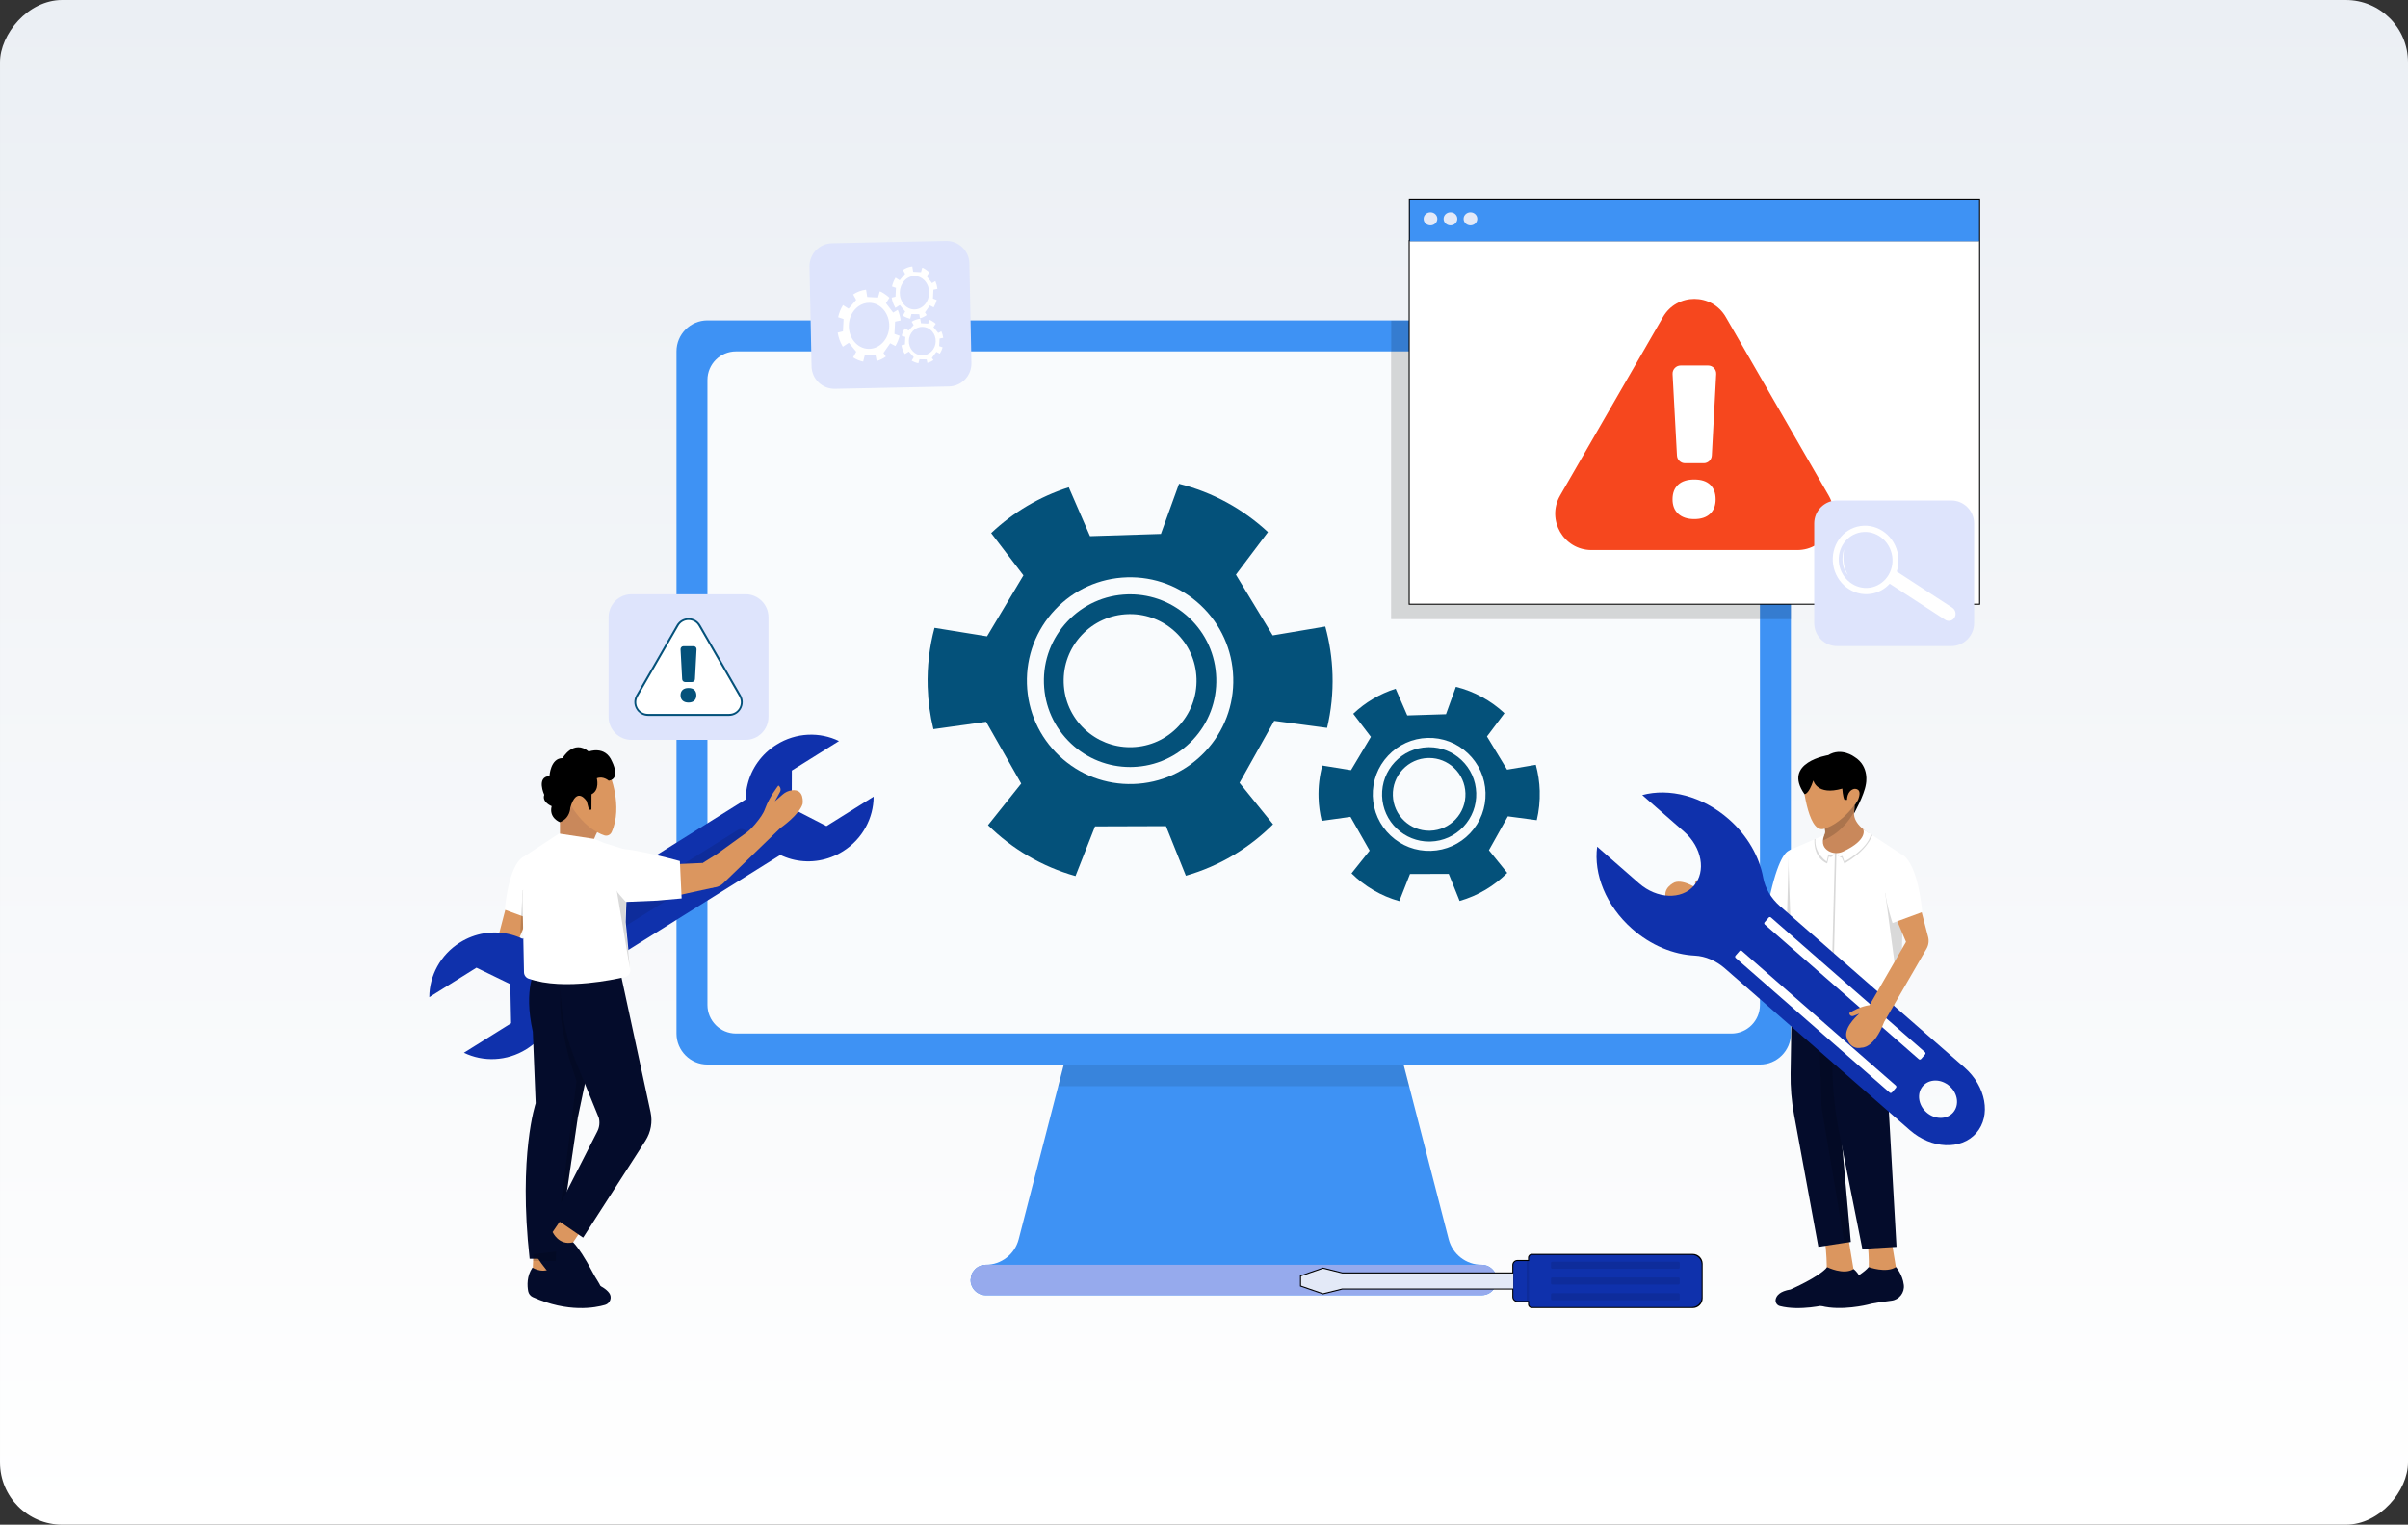 <svg width="387" height="245" viewBox="0 0 387 245" fill="none" xmlns="http://www.w3.org/2000/svg">
<rect x="0" y="0" width="387" height="245" fill="#333333" stroke="none"/>
<rect width="387" height="245" rx="10" transform="matrix(-1 0 0 1 387 0)" fill="url(#paint0_linear_496_2896)"/>
<g clip-path="url(#clip0_496_2896)">
<path d="M240.559 205.684C240.559 206.357 240.286 206.968 239.844 207.409C239.557 207.699 239.197 207.915 238.794 208.03C238.581 208.092 238.355 208.125 238.121 208.125H158.422C158.17 208.125 157.927 208.086 157.697 208.016C157.62 207.992 157.546 207.965 157.473 207.934C157.4 207.902 157.329 207.868 157.26 207.83C157.205 207.8 157.15 207.768 157.097 207.734C156.808 207.546 156.562 207.299 156.375 207.011C156.341 206.958 156.308 206.903 156.279 206.848C156.241 206.778 156.207 206.707 156.175 206.634C156.144 206.561 156.117 206.486 156.094 206.41C156.023 206.181 155.984 205.937 155.984 205.684L156.094 204.958C156.117 204.881 156.144 204.806 156.175 204.734L156.279 204.52C156.309 204.465 156.341 204.41 156.375 204.357L156.698 203.958C156.818 203.836 156.953 203.727 157.097 203.634C157.15 203.6 157.204 203.567 157.26 203.538C157.329 203.5 157.4 203.466 157.473 203.434C157.546 203.403 157.621 203.376 157.697 203.352C157.926 203.281 158.169 203.243 158.422 203.243C160.915 203.243 163.091 201.555 163.716 199.139L164.638 195.57L170.07 174.545L170.972 171.057L172.259 166.074L173.211 162.387H223.333L224.285 166.074L225.015 168.893L225.572 171.057L226.474 174.545L227.456 178.348L231.905 195.57L232.827 199.139C233.452 201.555 235.628 203.243 238.121 203.243C238.373 203.243 238.616 203.281 238.846 203.352C238.922 203.376 238.997 203.403 239.07 203.434C239.143 203.466 239.214 203.5 239.283 203.538C239.339 203.568 239.393 203.6 239.446 203.634C239.735 203.822 239.981 204.069 240.168 204.357C240.202 204.41 240.235 204.464 240.264 204.52C240.302 204.59 240.336 204.66 240.368 204.734C240.399 204.806 240.426 204.882 240.45 204.958C240.52 205.187 240.559 205.43 240.559 205.684Z" fill="#3E92F4"/>
<path opacity="0.1" d="M226.474 174.545H170.07L170.971 171.057L172.259 166.074L173.211 162.387H223.333L224.285 166.074L225.014 168.893L225.572 171.057L226.474 174.545Z" fill="black"/>
<path d="M282.846 51.482H113.698C110.95 51.482 108.723 53.713 108.723 56.465V166.074C108.723 168.826 110.95 171.057 113.698 171.057H282.846C285.593 171.057 287.821 168.826 287.821 166.074V56.465C287.821 53.713 285.593 51.482 282.846 51.482Z" fill="#3E92F4"/>
<path d="M278.259 56.464H118.284C115.751 56.464 113.697 58.521 113.697 61.058V161.48C113.697 164.017 115.751 166.074 118.284 166.074H278.259C280.792 166.074 282.846 164.017 282.846 161.48V61.058C282.846 58.521 280.792 56.464 278.259 56.464Z" fill="#F9FBFD"/>
<path d="M240.559 205.684C240.559 206.357 240.286 206.968 239.844 207.409C239.557 207.699 239.197 207.915 238.794 208.03C238.581 208.092 238.355 208.125 238.121 208.125H158.422C158.17 208.125 157.927 208.086 157.697 208.016C157.62 207.992 157.546 207.964 157.473 207.934C157.4 207.902 157.329 207.868 157.26 207.83C157.205 207.8 157.15 207.768 157.097 207.734C156.808 207.546 156.562 207.299 156.375 207.011C156.341 206.958 156.308 206.903 156.279 206.848C156.241 206.778 156.207 206.707 156.175 206.634C156.145 206.561 156.117 206.486 156.094 206.41C156.023 206.181 155.984 205.937 155.984 205.684L156.094 204.958C156.117 204.881 156.145 204.806 156.175 204.734L156.279 204.52C156.309 204.465 156.341 204.41 156.375 204.357L156.698 203.957C156.818 203.836 156.953 203.727 157.097 203.634C157.15 203.6 157.205 203.567 157.26 203.538C157.329 203.5 157.4 203.466 157.473 203.434C157.546 203.403 157.621 203.376 157.697 203.352C157.926 203.281 158.169 203.243 158.422 203.243H238.121C238.373 203.243 238.616 203.281 238.846 203.352C238.922 203.376 238.997 203.403 239.07 203.434C239.143 203.466 239.214 203.5 239.283 203.538C239.339 203.568 239.393 203.6 239.446 203.634C239.735 203.822 239.981 204.069 240.168 204.357C240.202 204.41 240.235 204.465 240.264 204.52C240.302 204.59 240.336 204.66 240.368 204.734C240.398 204.806 240.426 204.882 240.45 204.958C240.52 205.187 240.559 205.43 240.559 205.684Z" fill="#96AAED"/>
<path d="M214.152 108.386C214.071 105.719 213.673 103.139 212.994 100.676L204.544 102.1L198.628 92.342L203.779 85.502C199.803 81.801 194.906 79.088 189.487 77.74L186.573 85.796L175.18 86.156L171.768 78.303C167.046 79.802 162.801 82.348 159.294 85.661L164.481 92.455L158.63 102.252L150.191 100.888C149.381 103.901 148.992 107.083 149.092 110.363C149.162 112.704 149.479 114.98 150.015 117.167L158.483 115.985L164.123 125.906L158.784 132.595C162.659 136.416 167.48 139.266 172.847 140.769L175.989 132.789L187.388 132.752L190.585 140.715C195.965 139.176 200.761 136.29 204.601 132.455L199.209 125.79L204.783 115.832L213.282 116.962C213.937 114.217 214.243 111.341 214.153 108.387L214.152 108.386ZM193.701 120.758C190.665 123.989 186.554 125.843 182.126 125.978C177.697 126.113 173.481 124.512 170.256 121.471C167.029 118.431 165.179 114.314 165.044 109.879C164.909 105.444 166.507 101.222 169.544 97.992C172.58 94.76 176.691 92.907 181.119 92.772C185.548 92.637 189.763 94.237 192.989 97.279C196.215 100.319 198.066 104.436 198.201 108.871C198.336 113.306 196.737 117.528 193.701 120.758Z" fill="#04517A"/>
<path d="M195.471 108.954C195.36 105.249 193.814 101.81 191.118 99.271C188.538 96.839 185.17 95.5 181.634 95.5C181.491 95.5 181.348 95.502 181.204 95.506C177.504 95.618 174.071 97.168 171.535 99.866C168.999 102.565 167.664 106.091 167.776 109.795C167.888 113.5 169.435 116.938 172.129 119.478C174.709 121.91 178.078 123.249 181.614 123.249C181.757 123.249 181.9 123.247 182.044 123.243C185.743 123.131 189.176 121.581 191.713 118.883C194.249 116.185 195.583 112.657 195.471 108.954ZM189.399 116.703C187.444 118.783 184.798 119.976 181.948 120.063C181.837 120.066 181.725 120.068 181.614 120.068C178.89 120.068 176.294 119.036 174.306 117.162C172.229 115.205 171.038 112.554 170.951 109.7C170.865 106.845 171.893 104.127 173.848 102.047C175.802 99.967 178.449 98.774 181.299 98.687C181.41 98.684 181.522 98.682 181.633 98.682C184.357 98.682 186.952 99.713 188.94 101.588C191.017 103.545 192.209 106.196 192.295 109.05C192.382 111.905 191.353 114.623 189.399 116.703Z" fill="#04517A"/>
<path d="M247.458 127.106C247.414 125.649 247.197 124.239 246.826 122.894L242.21 123.672L238.978 118.341L241.791 114.604C239.619 112.582 236.944 111.1 233.983 110.363L232.391 114.765L226.167 114.96L224.302 110.671C221.723 111.49 219.403 112.88 217.488 114.69L220.322 118.402L217.124 123.755L212.513 123.01C212.071 124.656 211.858 126.395 211.913 128.187C211.951 129.466 212.124 130.71 212.416 131.905L217.043 131.259L220.124 136.679L217.207 140.333C219.324 142.421 221.958 143.978 224.89 144.8L226.606 140.44L232.834 140.42L234.58 144.77C237.52 143.93 240.14 142.353 242.237 140.257L239.291 136.616L242.336 131.175L246.98 131.792C247.336 130.293 247.504 128.722 247.455 127.108L247.458 127.106ZM236.285 133.865C234.626 135.63 232.38 136.644 229.961 136.717C227.542 136.791 225.238 135.916 223.476 134.255C221.713 132.594 220.702 130.344 220.628 127.922C220.555 125.499 221.428 123.192 223.087 121.427C224.746 119.662 226.991 118.648 229.411 118.575C231.83 118.501 234.133 119.376 235.896 121.037C237.658 122.698 238.669 124.948 238.744 127.37C238.817 129.793 237.944 132.1 236.285 133.865Z" fill="#04517A"/>
<path d="M237.251 127.416C237.19 125.392 236.345 123.513 234.873 122.126C233.464 120.797 231.624 120.066 229.691 120.066C229.613 120.066 229.535 120.067 229.457 120.07C227.435 120.131 225.559 120.977 224.174 122.451C222.789 123.926 222.059 125.852 222.121 127.876C222.182 129.901 223.027 131.779 224.499 133.167C225.908 134.495 227.748 135.227 229.68 135.227C229.758 135.227 229.837 135.226 229.915 135.223C231.936 135.161 233.813 134.315 235.198 132.842C236.583 131.367 237.313 129.44 237.251 127.416ZM233.934 131.65C232.866 132.786 231.42 133.438 229.862 133.486C229.802 133.487 229.74 133.488 229.679 133.488C228.191 133.488 226.773 132.924 225.687 131.901C224.552 130.831 223.902 129.383 223.854 127.823C223.806 126.263 224.368 124.778 225.436 123.642C226.504 122.505 227.95 121.854 229.508 121.806C229.568 121.804 229.63 121.803 229.691 121.803C231.179 121.803 232.597 122.367 233.683 123.391C234.818 124.46 235.468 125.908 235.516 127.469C235.564 129.029 235.002 130.513 233.934 131.65Z" fill="#04517A"/>
<path d="M273.645 208.592C273.645 209.018 273.479 209.419 273.178 209.72C272.877 210.022 272.477 210.188 272.051 210.188H246.17C245.845 210.188 245.577 209.923 245.573 209.598V209.208H243.864C243.421 209.208 243.057 208.848 243.051 208.405V207.217H215.73L212.618 207.987L208.926 206.712V204.966L212.618 203.692L215.73 204.462H243.051V203.285C243.051 202.836 243.416 202.47 243.864 202.47H245.573V202.089C245.573 201.759 245.84 201.491 246.17 201.491H272.051C272.918 201.491 273.633 202.197 273.644 203.065V208.592H273.645Z" fill="black"/>
<path opacity="0.1" d="M243.219 204.631H242.828V207.047H243.219V204.631Z" fill="black"/>
<path d="M212.628 203.867L209.096 205.086V206.591L212.628 207.81L215.711 207.047H243.22V204.631H215.711L212.628 203.867Z" fill="#E3E9F7"/>
<path d="M243.864 202.639H246.349V209.038H243.864C243.508 209.038 243.219 208.749 243.219 208.393V203.284C243.219 202.928 243.508 202.638 243.864 202.638V202.639Z" fill="#0F31AC"/>
<path opacity="0.1" d="M246.35 202.639H245.35V209.038H246.35V202.639Z" fill="black"/>
<path d="M245.74 209.552V202.126C245.74 201.869 245.948 201.659 246.206 201.659H271.926C272.781 201.659 273.475 202.354 273.475 203.21V208.468C273.475 209.323 272.782 210.019 271.926 210.019H246.206C245.949 210.019 245.74 209.81 245.74 209.552Z" fill="#0F31AC"/>
<g opacity="0.1">
<path d="M249.262 208.008V208.719C249.262 208.835 249.356 208.93 249.472 208.93H269.743C269.859 208.93 269.953 208.835 269.953 208.719V208.008C269.953 207.892 269.859 207.798 269.743 207.798H249.472C249.356 207.798 249.262 207.892 249.262 208.008Z" fill="black"/>
<path d="M249.262 205.483V206.194C249.262 206.311 249.356 206.405 249.472 206.405H269.743C269.859 206.405 269.953 206.311 269.953 206.194V205.483C269.953 205.367 269.859 205.273 269.743 205.273H249.472C249.356 205.273 249.262 205.367 249.262 205.483Z" fill="black"/>
<path d="M249.266 202.961V203.672C249.266 203.789 249.36 203.883 249.476 203.883H269.747C269.863 203.883 269.957 203.789 269.957 203.672V202.961C269.957 202.845 269.863 202.751 269.747 202.751H249.476C249.36 202.751 249.266 202.845 249.266 202.961Z" fill="black"/>
</g>
<path opacity="0.15" d="M287.85 56.363V51.523H223.594V56.363H223.57V99.487H287.851V56.363H287.85Z" fill="black"/>
<path d="M226.391 97.178V38.566H226.425V32.027H318.234V38.566L318.236 38.735V97.178H226.391Z" fill="black"/>
<path d="M318.066 38.735H226.559V97.009H318.066V38.735Z" fill="white"/>
<path d="M318.063 32.196H226.592V38.749H318.063V32.196Z" fill="#3E92F4"/>
<path d="M229.9 36.215C230.508 36.215 231.001 35.746 231.001 35.167C231.001 34.588 230.508 34.119 229.9 34.119C229.292 34.119 228.799 34.588 228.799 35.167C228.799 35.746 229.292 36.215 229.9 36.215Z" fill="#E3E9F7"/>
<path d="M233.111 36.215C233.719 36.215 234.212 35.746 234.212 35.167C234.212 34.588 233.719 34.119 233.111 34.119C232.503 34.119 232.01 34.588 232.01 35.167C232.01 35.746 232.503 36.215 233.111 36.215Z" fill="#E3E9F7"/>
<path d="M236.324 36.215C236.932 36.215 237.424 35.746 237.424 35.167C237.424 34.588 236.932 34.119 236.324 34.119C235.716 34.119 235.223 34.588 235.223 35.167C235.223 35.746 235.716 36.215 236.324 36.215Z" fill="#E3E9F7"/>
<path d="M254.621 89.265C252.437 89.265 250.481 88.134 249.389 86.24C248.297 84.345 248.297 82.084 249.389 80.189L267.08 49.503C268.172 47.609 270.128 46.477 272.312 46.477C274.496 46.477 276.451 47.609 277.544 49.503L295.235 80.189C296.327 82.084 296.327 84.345 295.235 86.24C294.143 88.134 292.187 89.265 290.003 89.265H254.622H254.621Z" fill="white"/>
<path d="M267.261 50.949L250.729 79.626C248.485 83.518 251.291 88.385 255.779 88.385H288.844C293.333 88.385 296.138 83.518 293.894 79.626L277.362 50.949C275.118 47.056 269.506 47.056 267.262 50.949H267.261Z" fill="#F6471E"/>
<path d="M273.814 74.433H270.814C270.121 74.433 269.55 73.891 269.513 73.198L268.808 60.108C268.768 59.361 269.362 58.733 270.109 58.733H274.518C275.265 58.733 275.859 59.361 275.819 60.108L275.115 73.198C275.077 73.89 274.506 74.433 273.814 74.433ZM268.801 80.241C268.801 79.234 269.099 78.451 269.695 77.893C270.292 77.334 271.159 77.055 272.297 77.055C273.436 77.055 274.277 77.334 274.858 77.893C275.437 78.451 275.727 79.234 275.727 80.241C275.727 81.248 275.426 82.014 274.825 82.573C274.223 83.132 273.38 83.411 272.298 83.411C271.216 83.411 270.348 83.132 269.729 82.573C269.111 82.014 268.802 81.237 268.802 80.241H268.801Z" fill="white"/>
<path d="M293.281 199.115C293.281 199.115 293.976 204.782 293.281 206.074L298.394 207.019L296.856 197.723L293.281 199.115Z" fill="#DB965F"/>
<path d="M293.455 209.661C293.455 209.661 289.263 210.696 286.052 209.865C285.573 209.741 285.274 209.263 285.378 208.779C285.506 208.192 286.037 207.489 287.753 207.209C287.753 207.209 292.369 205.21 293.653 203.62C293.653 203.62 296.311 204.95 297.897 203.918C297.897 203.918 299.103 204.786 299.299 206.497C299.442 207.741 298.544 208.866 297.302 209.015C295.998 209.172 294.27 209.411 293.454 209.661H293.455Z" fill="#040C2B"/>
<path d="M300.041 198.469C300.041 198.469 300.736 204.136 300.041 205.428L305.154 206.373L303.615 197.077L300.041 198.469Z" fill="#DB965F"/>
<path d="M300.127 209.648C300.127 209.648 295.935 210.683 292.724 209.852C292.245 209.728 291.946 209.25 292.05 208.766C292.178 208.179 292.709 207.476 294.425 207.196C294.425 207.196 299.041 205.197 300.324 203.607C300.324 203.607 303.121 204.635 304.707 203.602C304.707 203.602 305.775 204.773 305.972 206.483C306.115 207.728 305.217 208.852 303.975 209.001C302.671 209.158 300.943 209.397 300.127 209.647V209.648Z" fill="#040C2B"/>
<path d="M298.731 156.343L295.464 177.49L297.45 199.563L296.426 199.719L292.237 200.358L288.32 179.067C287.921 176.895 287.737 174.688 287.772 172.479L288.067 153.828L298.888 155.319L298.73 156.344L298.731 156.343Z" fill="#040C2B"/>
<path opacity="0.15" d="M295.464 177.49L297.45 199.562L296.426 199.719L292.763 177.992L292.041 156.344H298.731L295.464 177.49Z" fill="black"/>
<path d="M303.331 154.497C303.331 154.497 304.919 158.127 304.175 167.025L303.548 178.263L304.796 200.358L299.306 200.68L295.57 181.927C294.903 178.527 294.542 175.075 294.491 171.61L294.223 153.23L303.332 154.498L303.331 154.497Z" fill="#040C2B"/>
<path d="M287.347 150.558L287.575 149.968L290.043 143.421L288.067 143.135L287.173 143.006L285.344 142.741L284.467 146.216L284.248 147.082L274.787 144.278C274.787 144.278 274.308 142.86 272.798 141.411C272.461 141.492 272.31 141.888 272.509 142.174L273.091 143.014C273.091 143.014 270.709 141.217 269.129 141.784C269.129 141.784 266.942 142.729 267.866 144.645C267.866 144.645 268.155 146.62 272.704 147.198L285.892 151.232C286.477 151.412 287.105 151.122 287.348 150.559" fill="#DB965F"/>
<path d="M300.458 133.949L300.435 137.948L294.298 139.033L290.732 137.271L292.275 135.334L293.127 134.264C293.298 134.049 293.37 133.773 293.326 133.502L292.582 128.91L298.562 126.312L298.058 129.961L297.976 130.56C297.795 132.504 300.457 133.95 300.457 133.95L300.458 133.949Z" fill="#C9885B"/>
<path opacity="0.15" d="M298.562 126.312L297.997 130.447C295.901 134.096 293.249 134.951 292.273 135.334L293.126 134.264C293.296 134.049 293.369 133.773 293.325 133.502L292.581 128.91L298.561 126.312H298.562Z" fill="black"/>
<path d="M289.717 125.407C289.717 125.407 290.439 133.633 292.966 133.226C292.966 133.226 295.787 132.751 298.72 128.457L299.42 126.717L297.343 124.503L289.717 125.407Z" fill="#DB965F"/>
<path d="M293.824 121.34C293.824 121.34 286.381 122.486 290.012 127.608C290.012 127.608 290.665 127.712 291.432 125.407C291.432 125.407 291.973 127.893 296.081 126.718C296.081 126.718 296.171 128.119 296.442 128.526H296.849C296.849 128.526 296.804 127.08 297.977 126.764C297.977 126.764 299.421 126.538 298.609 128.526L298.09 129.363L297.969 130.721C297.969 130.721 299.602 127.803 299.872 126.041C299.872 126.041 300.55 123.149 298.022 121.612C298.022 121.612 295.946 120.03 293.825 121.341L293.824 121.34Z" fill="black"/>
<path d="M288.454 147.553L287.199 147.117L284.603 146.215L284.031 146.016C285.458 138.505 286.844 136.978 287.477 136.695C287.706 136.593 287.836 136.653 287.836 136.653L288.203 143.134L288.453 147.552L288.454 147.553Z" fill="white"/>
<path opacity="0.15" d="M290.179 143.646L287.711 150.059L287.199 147.266L287.309 143.238L287.477 137.057C287.706 136.958 287.836 137.016 287.836 137.016L288.203 143.365L290.178 143.645L290.179 143.646Z" fill="black"/>
<path d="M305.827 144.93L305.585 156.951L305.574 157.502C305.563 158.006 305.244 158.451 304.77 158.618C301.645 159.717 297.704 159.718 294.316 159.386H294.313C291.574 159.118 289.197 158.633 287.907 158.337C287.315 158.201 286.916 157.646 286.974 157.042L287.769 148.808C287.774 148.755 287.775 148.703 287.774 148.65L287.383 137.077C287.375 136.853 287.505 136.648 287.709 136.56L291.607 134.875L291.764 134.807L293.184 134.193C292.637 135.581 293.182 136.333 293.862 136.738C294.178 136.928 294.529 137.037 294.886 137.069C294.971 137.077 295.056 137.08 295.141 137.079C295.501 137.076 295.861 136.995 296.195 136.84C300.343 134.91 299.441 133.24 299.441 133.24L300.708 134.069L300.919 134.208L305.423 137.157L305.765 143.667L305.827 144.842C305.828 144.872 305.829 144.901 305.828 144.929L305.827 144.93Z" fill="white"/>
<path opacity="0.15" d="M295.141 137.079L294.606 159.386H294.314L294.898 137.138L294.887 137.069C294.971 137.077 295.057 137.08 295.142 137.079H295.141Z" fill="black"/>
<path opacity="0.15" d="M294.885 137.09C294.873 137.114 294.383 138.033 293.937 137.587L293.652 138.748C293.652 138.748 291.471 138.015 291.608 134.874L291.765 134.806C291.678 135.733 291.893 137.174 293.577 138.445L293.847 137.27C293.847 137.27 294.344 137.677 294.885 137.09Z" fill="black"/>
<path opacity="0.15" d="M295.578 137.621C295.219 137.539 295.16 137.123 295.156 137.091C295.218 137.336 295.399 137.507 295.578 137.621Z" fill="black"/>
<path opacity="0.15" d="M300.919 134.208C300.413 135.463 299.21 137.135 296.419 138.762L296.013 137.812C296.013 137.812 295.796 137.758 295.578 137.619C295.709 137.649 295.88 137.635 296.103 137.54L296.419 138.445C296.419 138.445 300.058 136.56 300.707 134.068L300.918 134.207L300.919 134.208Z" fill="black"/>
<path opacity="0.15" d="M305.828 144.886L305.585 156.95L304.79 156.998L302.977 143.471L305.764 143.667L305.828 144.886Z" fill="black"/>
<path d="M263.932 127.754L270.661 133.638C273.527 136.143 274.23 140.033 272.232 142.326C270.233 144.618 266.29 144.445 263.424 141.94L256.686 136.05C256.103 140.429 258.078 145.494 262.259 149.209C265.32 151.929 268.972 153.389 272.395 153.554C274.079 153.636 275.809 154.381 277.211 155.607L306.934 181.595C310.411 184.635 315.195 184.844 317.62 182.063C320.045 179.281 319.192 174.562 315.714 171.522L286.064 145.598C284.647 144.359 283.677 142.722 283.374 141.044C282.769 137.689 280.867 134.275 277.808 131.601C273.571 127.896 268.23 126.583 263.931 127.755L263.932 127.754ZM313.9 178.757C312.88 179.928 310.964 179.925 309.622 178.751C308.28 177.578 308.018 175.677 309.038 174.507C310.058 173.337 311.974 173.339 313.316 174.514C314.658 175.687 314.92 177.588 313.9 178.757Z" fill="#0F31AC"/>
<path d="M304.706 174.798L304.059 175.54C303.964 175.647 303.801 175.659 303.694 175.565L278.946 153.926C278.839 153.832 278.827 153.668 278.921 153.561L279.568 152.819C279.663 152.712 279.826 152.7 279.933 152.794L304.681 174.433C304.788 174.527 304.8 174.691 304.706 174.798Z" fill="white"/>
<path d="M309.389 169.428L308.743 170.169C308.648 170.277 308.485 170.289 308.377 170.194L283.63 148.556C283.522 148.461 283.51 148.298 283.605 148.19L284.252 147.449C284.346 147.341 284.51 147.329 284.617 147.424L309.365 169.062C309.472 169.157 309.484 169.32 309.389 169.428Z" fill="white"/>
<path d="M307.904 142.988L303.752 145.294L306.324 151.35L300.457 161.519C300.457 161.519 298.968 161.655 297.208 162.784C297.208 163.133 297.557 163.371 297.881 163.246L298.832 162.875C298.832 162.875 296.531 164.774 296.711 166.446C296.711 166.446 297.118 168.796 299.193 168.344C299.193 168.344 301.178 168.525 302.803 164.231L309.617 152.452C309.95 151.877 310.042 151.193 309.875 150.55L307.902 142.989L307.904 142.988Z" fill="#DB965F"/>
<path d="M305.186 137.138C305.186 137.138 307.95 137.067 308.943 146.558L304.159 148.321C304.159 148.321 300.481 137.751 305.186 137.138Z" fill="white"/>
<path d="M82.071 142.897L85.885 145.015L83.522 150.579L88.912 159.922C88.912 159.922 90.28 160.047 91.897 161.084C91.897 161.404 91.576 161.623 91.279 161.507L90.404 161.167C90.404 161.167 92.519 162.91 92.353 164.447C92.353 164.447 91.98 166.606 90.072 166.19C90.072 166.19 88.249 166.357 86.756 162.412L80.495 151.59C80.19 151.062 80.105 150.434 80.259 149.843L82.071 142.897Z" fill="#DB965F"/>
<path d="M80.55 153.008L86.115 161.938L128.845 135.229L123.28 126.3L80.55 153.008Z" fill="#0F31AC"/>
<path d="M124.789 119.658C119.94 122.688 118.401 128.981 121.349 133.713C124.299 138.446 130.62 139.825 135.469 136.795C138.641 134.812 140.397 131.432 140.405 128.007L132.825 132.744L127.243 129.868L127.26 123.815L134.84 119.078C131.764 117.58 127.96 117.675 124.788 119.658H124.789Z" fill="#0F31AC"/>
<path d="M73.932 151.445C78.78 148.415 85.102 149.794 88.051 154.527C91.001 159.259 89.46 165.552 84.612 168.582C81.439 170.565 77.635 170.659 74.559 169.162L82.139 164.425L82.012 158.139L76.574 155.496L68.994 160.233C69.002 156.808 70.758 153.428 73.931 151.445H73.932Z" fill="#0F31AC"/>
<path opacity="0.1" d="M88.627 153.359L89.351 154.521C89.666 155.027 90.332 155.181 90.838 154.865L120.429 136.369C120.935 136.053 121.089 135.386 120.774 134.88L120.05 133.719C119.734 133.212 119.068 133.058 118.562 133.374L88.971 151.87C88.465 152.186 88.311 152.853 88.627 153.359Z" fill="black"/>
<path d="M85.537 205.891L89.195 206.03L89.3 203.241L89.323 202.622L89.38 201.115L85.722 201.532L85.676 202.622L85.635 203.572L85.537 205.891Z" fill="#DB965F"/>
<path d="M84.883 207.473C84.725 206.604 84.636 205.055 85.57 203.694C85.57 203.694 87.608 205.029 89.227 203.286C89.227 203.286 90.736 203.507 94.542 205.656C94.969 205.896 95.407 206.117 95.853 206.318C96.468 206.596 97.433 207.109 97.914 207.777C98.411 208.465 98.061 209.439 97.248 209.677C95.686 210.134 91.3 210.983 85.623 208.423C85.235 208.248 84.959 207.891 84.883 207.472V207.473Z" fill="#040C2B"/>
<path d="M85.12 202.273H89.52L92.854 179.595L97.569 157.17L97.808 156.035L87.529 155.75L86.092 155.71C86.092 155.71 84.055 158.772 85.629 165.774L86.092 177.276C86.092 177.276 83.267 185.624 85.12 202.273Z" fill="#040C2B"/>
<path opacity="0.15" d="M89.026 202.273H89.518L92.852 179.595L97.568 157.17L93.547 156.262L90.089 156.472C90.089 161.581 89.617 162.823 91.399 169.804L92.657 173.741L89.025 202.274L89.026 202.273Z" fill="black"/>
<path d="M87.51 199.893L88.04 200.25L90.547 201.941L91.348 200.749L92.103 199.625L92.956 198.356L93.046 198.223L93.29 197.86L93.03 197.737L89.96 196.285L89.949 196.301L88.813 197.974L87.51 199.893Z" fill="#DB965F"/>
<path d="M86.397 202.138C89.822 207.361 93.998 208.966 95.457 209.387C96.172 209.593 96.901 209.089 96.95 208.346C97.007 207.478 96.412 206.398 96.014 205.779C95.739 205.351 95.484 204.91 95.248 204.46C93.94 201.962 93.001 200.668 92.507 200.068C92.241 199.746 92.103 199.625 92.103 199.625C89.798 200.205 88.813 197.974 88.813 197.974C87.698 198.438 86.987 199.286 86.555 200.026C86.447 200.21 86.356 200.386 86.281 200.549C86.043 201.063 86.086 201.665 86.397 202.138Z" fill="#040C2B"/>
<path d="M88.951 195.619L89.626 196.081L89.948 196.3L92.955 198.356L93.05 198.421L93.714 198.874L102.514 185.201L103.739 183.282C104.603 181.93 104.898 180.29 104.559 178.72L99.75 156.452L98.828 156.417L90.125 156.092L90.09 157.002C89.917 161.564 90.721 166.11 92.446 170.336L96.235 179.614C96.425 180.349 96.341 181.129 95.996 181.805L91.659 190.308L88.952 195.618L88.951 195.619Z" fill="#040C2B"/>
<path opacity="0.15" d="M85.676 202.622H89.323L89.38 201.115L85.723 201.532L85.676 202.622Z" fill="black"/>
<path d="M89.985 130.014L89.994 134.465L95.017 136.106C95.017 136.106 96.12 132.326 97.513 131.991C98.906 131.657 97.504 131.882 97.504 131.882L91.403 125.428L89.984 130.015L89.985 130.014Z" fill="#C9885B"/>
<path d="M97.948 124.266C97.948 124.266 100.185 129.563 98.302 133.704C98.094 134.159 97.595 134.388 97.13 134.235C95.831 133.806 93.175 132.415 90.938 127.968C90.938 127.968 94.941 121.348 97.948 124.266H97.948Z" fill="#DB965F"/>
<path d="M98.359 122.356C98.359 122.356 99.829 125.142 97.831 125.453C97.831 125.453 96.948 124.643 95.917 125.058C95.917 125.058 96.428 126.966 95.062 127.63L95.05 130.096L94.662 130.128L94.301 128.759C94.301 128.759 92.705 126.167 91.652 129.785C91.652 129.785 91.665 131.458 89.988 132.12C89.988 132.12 88.169 131.436 88.66 129.541C88.66 129.541 87.048 128.909 87.468 127.716C87.468 127.716 86.137 124.838 88.309 124.698C88.309 124.698 88.45 121.82 90.412 121.82C90.412 121.82 92.164 118.732 94.618 120.767C94.618 120.767 97.263 119.733 98.359 122.356Z" fill="black"/>
<path d="M84.569 137.523C84.569 137.523 82.029 137.458 81.117 146.177L85.512 147.796C85.512 147.796 88.891 138.086 84.569 137.522V137.523Z" fill="white"/>
<path opacity="0.15" d="M83.595 150.234L84.762 147.486L85.461 147.744C85.461 147.744 86.616 144.425 86.711 141.556L84.007 143.047L83.957 143.92L83.773 147.122L83.594 150.234H83.595Z" fill="black"/>
<path d="M89.848 133.942L88.683 134.704L88.489 134.831L84.351 137.541L84.037 143.521L83.98 144.601C83.979 144.627 83.978 144.655 83.979 144.682L84.202 155.724L84.212 156.231C84.221 156.693 84.514 157.103 84.95 157.256C87.821 158.266 91.441 158.267 94.554 157.962H94.557C97.073 157.715 99.256 157.27 100.442 156.998C100.986 156.873 101.352 156.363 101.299 155.807L100.57 148.243C100.565 148.195 100.563 148.146 100.565 148.098L100.924 137.465C100.931 137.261 100.491 136.531 100.303 136.45L97.043 135.443L96.899 135.381L95.595 134.817L89.846 133.942H89.848Z" fill="white"/>
<path opacity="0.15" d="M100.518 148.19C100.513 148.142 100.512 148.094 100.513 148.046L100.682 143.048L99.033 142.599L101.233 155.615L100.517 148.19H100.518Z" fill="black"/>
<path d="M114.674 142.627L114.571 142.4L113.996 141.137L112.871 138.667L111.875 138.711L110.133 138.788L101.352 139.174L107.723 144.137L114.674 142.627Z" fill="#DB965F"/>
<path d="M115.234 137.213L120.083 133.707C121.012 132.96 121.834 131.882 122.332 131.16C122.601 130.768 122.824 130.346 122.983 129.897C123.308 128.988 123.837 128.068 124.285 127.375C124.733 126.683 125.099 126.217 125.099 126.217C125.441 126.446 125.551 126.899 125.354 127.26L124.532 128.762L125.776 127.673C126.197 127.305 126.715 127.059 127.27 126.989C129.346 126.725 128.998 129.145 128.998 129.145C128.52 130.904 125.417 133.054 125.417 133.054L116.259 141.91C115.672 142.477 114.897 142.698 114.163 142.6C113.443 142.505 112.762 142.103 112.34 141.421L112.868 138.705L115.234 137.214V137.213Z" fill="#DB965F"/>
<path d="M100.586 144.93L105.597 144.718L109.548 144.365L109.265 138.358C103.267 136.732 99.994 136.259 99.386 136.449C99.167 136.518 98.71 136.976 98.71 136.976C97.585 139.218 97.934 141.922 99.594 143.804L100.586 144.93V144.93Z" fill="white"/>
<path d="M313.583 103.82H295.256C293.22 103.82 291.57 102.167 291.57 100.129V84.111C291.57 82.072 293.221 80.42 295.256 80.42H313.583C315.619 80.42 317.268 82.073 317.268 84.111V100.129C317.268 102.168 315.618 103.82 313.583 103.82Z" fill="#DEE4FC"/>
<path d="M313.78 97.66L304.836 91.841C305.104 91.027 305.191 90.131 305.05 89.214C304.591 86.205 301.883 84.107 299.002 84.527C296.12 84.947 294.157 87.727 294.615 90.735C295.074 93.744 297.782 95.842 300.664 95.422C301.878 95.245 302.927 94.648 303.702 93.794L312.585 99.572C313.098 99.926 313.781 99.784 314.112 99.257C314.442 98.73 314.292 98.015 313.78 97.661V97.66ZM300.513 94.432C298.159 94.775 295.94 93.055 295.565 90.597C295.19 88.14 296.8 85.861 299.153 85.518C301.506 85.174 303.726 86.894 304.102 89.352C304.477 91.809 302.867 94.088 300.513 94.432Z" fill="white"/>
<path d="M296.371 88.252C296.316 88.611 296.284 88.97 296.272 89.329C296.261 89.687 296.273 90.044 296.317 90.398L296.352 90.663L296.406 90.924C296.42 91.012 296.448 91.096 296.472 91.182C296.497 91.266 296.515 91.355 296.549 91.437L296.639 91.689C296.672 91.772 296.714 91.851 296.75 91.933L296.806 92.057L296.872 92.173C296.917 92.251 296.961 92.33 297.006 92.411C296.947 92.342 296.889 92.272 296.832 92.2C296.804 92.164 296.774 92.128 296.748 92.091L296.675 91.975C296.628 91.896 296.578 91.819 296.535 91.737L296.42 91.486C296.282 91.145 296.183 90.785 296.143 90.418C296.102 90.053 296.097 89.683 296.136 89.319C296.174 88.955 296.245 88.593 296.371 88.251V88.252Z" fill="white"/>
<path d="M152.512 62.105L134.188 62.479C132.153 62.52 130.469 60.901 130.428 58.864L130.102 42.848C130.061 40.81 131.678 39.124 133.712 39.083L152.036 38.708C154.071 38.667 155.755 40.286 155.796 42.324L156.122 58.339C156.163 60.377 154.546 62.063 152.512 62.104V62.105Z" fill="#DEE4FC"/>
<path d="M151.006 54.396L150.941 55.593V55.617L150.945 55.619L151.494 55.807C151.396 56.166 151.246 56.502 151.054 56.806C151.051 56.812 151.048 56.817 151.044 56.823L150.833 56.719L150.486 56.548L149.767 57.508L150.022 57.87C149.723 58.07 149.393 58.221 149.042 58.315L148.927 57.752L147.774 57.729L147.599 58.367C147.212 58.294 146.849 58.15 146.521 57.951L146.855 57.386L146.069 56.495L145.428 56.883L145.422 56.886C145.407 56.863 145.392 56.839 145.377 56.816C145.129 56.419 144.954 55.967 144.869 55.481L145.433 55.355L145.498 54.133L144.915 53.952C145.018 53.513 145.196 53.107 145.432 52.749L146.031 53.107L146.838 52.23L146.518 51.691C146.931 51.436 147.397 51.27 147.893 51.217L148.021 51.943L149.173 52.001L149.354 51.399C149.458 51.356 150.087 51.752 150.393 52.019L150.022 52.562L150.794 53.502L151.29 53.228C151.44 53.555 151.543 53.909 151.594 54.282L151.004 54.397L151.006 54.396ZM148.274 52.52C147.844 52.512 147.431 52.635 147.076 52.874C146.954 52.956 146.839 53.051 146.732 53.16C146.315 53.584 146.077 54.155 146.065 54.767C146.051 55.378 146.263 55.958 146.661 56.399C147.059 56.84 147.597 57.089 148.173 57.101C148.75 57.113 149.298 56.885 149.715 56.461C150.132 56.036 150.37 55.466 150.383 54.854C150.397 54.242 150.185 53.662 149.787 53.221C149.746 53.176 149.704 53.133 149.661 53.093C149.278 52.732 148.793 52.53 148.275 52.519L148.274 52.52Z" fill="white"/>
<path d="M150.014 46.547L149.941 47.952L149.94 47.98L149.946 47.981L150.545 48.201C150.437 48.623 150.273 49.018 150.063 49.374C150.06 49.381 150.056 49.387 150.052 49.394L149.822 49.272L149.442 49.073L148.655 50.201L148.933 50.625C148.606 50.859 148.244 51.037 147.861 51.148L147.737 50.487L146.476 50.461L146.285 51.21C145.862 51.124 145.464 50.956 145.106 50.723L145.473 50.06L144.615 49.015L143.913 49.471L143.907 49.474C143.89 49.447 143.873 49.42 143.858 49.392C143.587 48.926 143.396 48.396 143.305 47.826L143.922 47.677L143.995 46.244L143.358 46.031C143.471 45.516 143.666 45.039 143.926 44.619L144.579 45.038L145.463 44.008L145.115 43.376C145.566 43.076 146.076 42.88 146.62 42.819L146.758 43.671L148.018 43.736L148.217 43.029C148.33 42.979 149.018 43.442 149.351 43.755L148.944 44.394L149.786 45.495L150.329 45.173C150.493 45.556 150.606 45.972 150.66 46.409L150.015 46.545L150.014 46.547ZM147.029 44.35C146.559 44.341 146.107 44.486 145.718 44.768C145.585 44.864 145.458 44.976 145.341 45.103C144.884 45.602 144.624 46.272 144.607 46.989C144.592 47.707 144.822 48.387 145.257 48.903C145.692 49.419 146.279 49.712 146.909 49.724C147.54 49.737 148.14 49.47 148.596 48.971C149.053 48.472 149.314 47.802 149.33 47.085C149.346 46.367 149.116 45.687 148.681 45.171C148.637 45.119 148.591 45.068 148.543 45.02C148.126 44.599 147.595 44.361 147.029 44.35Z" fill="white"/>
<path d="M143.853 51.68L143.753 53.615L143.751 53.653L143.76 53.656L144.584 53.958C144.435 54.539 144.21 55.083 143.921 55.574C143.916 55.583 143.911 55.591 143.906 55.6L143.588 55.434L143.066 55.159L141.985 56.713L142.367 57.296C141.917 57.619 141.421 57.864 140.892 58.017L140.721 57.106L138.987 57.071L138.724 58.103C138.143 57.984 137.597 57.754 137.103 57.432L137.608 56.519L136.428 55.08L135.463 55.708L135.454 55.713C135.432 55.676 135.41 55.638 135.387 55.6C135.015 54.959 134.752 54.228 134.627 53.444L135.476 53.24L135.575 51.266L134.699 50.973C134.855 50.265 135.123 49.609 135.481 49.029L136.38 49.606L137.597 48.188L137.117 47.316C137.738 46.904 138.44 46.635 139.187 46.549L139.376 47.722L141.109 47.812L141.383 46.839C141.54 46.769 142.484 47.407 142.943 47.837L142.384 48.717L143.542 50.234L144.288 49.789C144.512 50.317 144.668 50.89 144.743 51.492L143.855 51.68H143.853ZM139.749 48.656C139.103 48.643 138.481 48.843 137.946 49.231C137.763 49.364 137.589 49.518 137.429 49.693C136.8 50.38 136.442 51.302 136.421 52.291C136.398 53.279 136.716 54.216 137.314 54.927C137.912 55.638 138.719 56.039 139.586 56.057C140.453 56.074 141.276 55.706 141.906 55.02C142.534 54.333 142.893 53.411 142.914 52.422C142.936 51.434 142.619 50.497 142.021 49.786C141.96 49.714 141.897 49.645 141.832 49.578C141.258 48.997 140.528 48.672 139.749 48.656Z" fill="white"/>
<path d="M119.821 118.888H101.494C99.458 118.888 97.809 117.235 97.809 115.197V99.179C97.809 97.14 99.459 95.488 101.494 95.488H119.821C121.857 95.488 123.507 97.141 123.507 99.179V115.197C123.507 117.236 121.856 118.888 119.821 118.888Z" fill="#DEE4FC"/>
<path d="M104.169 115.035C103.368 115.035 102.651 114.62 102.25 113.926C101.849 113.231 101.849 112.401 102.25 111.706L108.739 100.45C109.14 99.755 109.857 99.34 110.658 99.34C111.459 99.34 112.177 99.754 112.577 100.45L119.066 111.706C119.467 112.4 119.467 113.23 119.066 113.926C118.666 114.62 117.948 115.035 117.147 115.035H104.168H104.169Z" fill="#04517A"/>
<path d="M109.045 100.564L102.502 111.914C101.786 113.158 102.681 114.712 104.115 114.712H117.201C118.635 114.712 119.532 113.157 118.814 111.914L112.271 100.564C111.554 99.32 109.762 99.32 109.044 100.564H109.045Z" fill="white"/>
<path d="M111.21 109.594H110.11C109.855 109.594 109.646 109.396 109.633 109.141L109.374 104.34C109.359 104.066 109.577 103.835 109.851 103.835H111.468C111.743 103.835 111.96 104.066 111.945 104.34L111.687 109.141C111.673 109.395 111.464 109.594 111.21 109.594ZM109.371 111.725C109.371 111.356 109.48 111.069 109.7 110.863C109.919 110.658 110.236 110.555 110.654 110.555C111.071 110.555 111.38 110.658 111.593 110.863C111.806 111.068 111.912 111.356 111.912 111.725C111.912 112.094 111.802 112.376 111.581 112.58C111.36 112.785 111.051 112.888 110.655 112.888C110.258 112.888 109.939 112.785 109.712 112.58C109.486 112.376 109.372 112.091 109.372 111.725H109.371Z" fill="#04517A"/>
</g>
<defs>
<linearGradient id="paint0_linear_496_2896" x1="193.5" y1="0" x2="193.5" y2="245" gradientUnits="userSpaceOnUse">
<stop stop-color="#EBEFF4"/>
<stop offset="1" stop-color="white"/>
</linearGradient>
<clipPath id="clip0_496_2896">
<rect width="250" height="181" fill="white" transform="translate(69 32)"/>
</clipPath>
</defs>
</svg>
